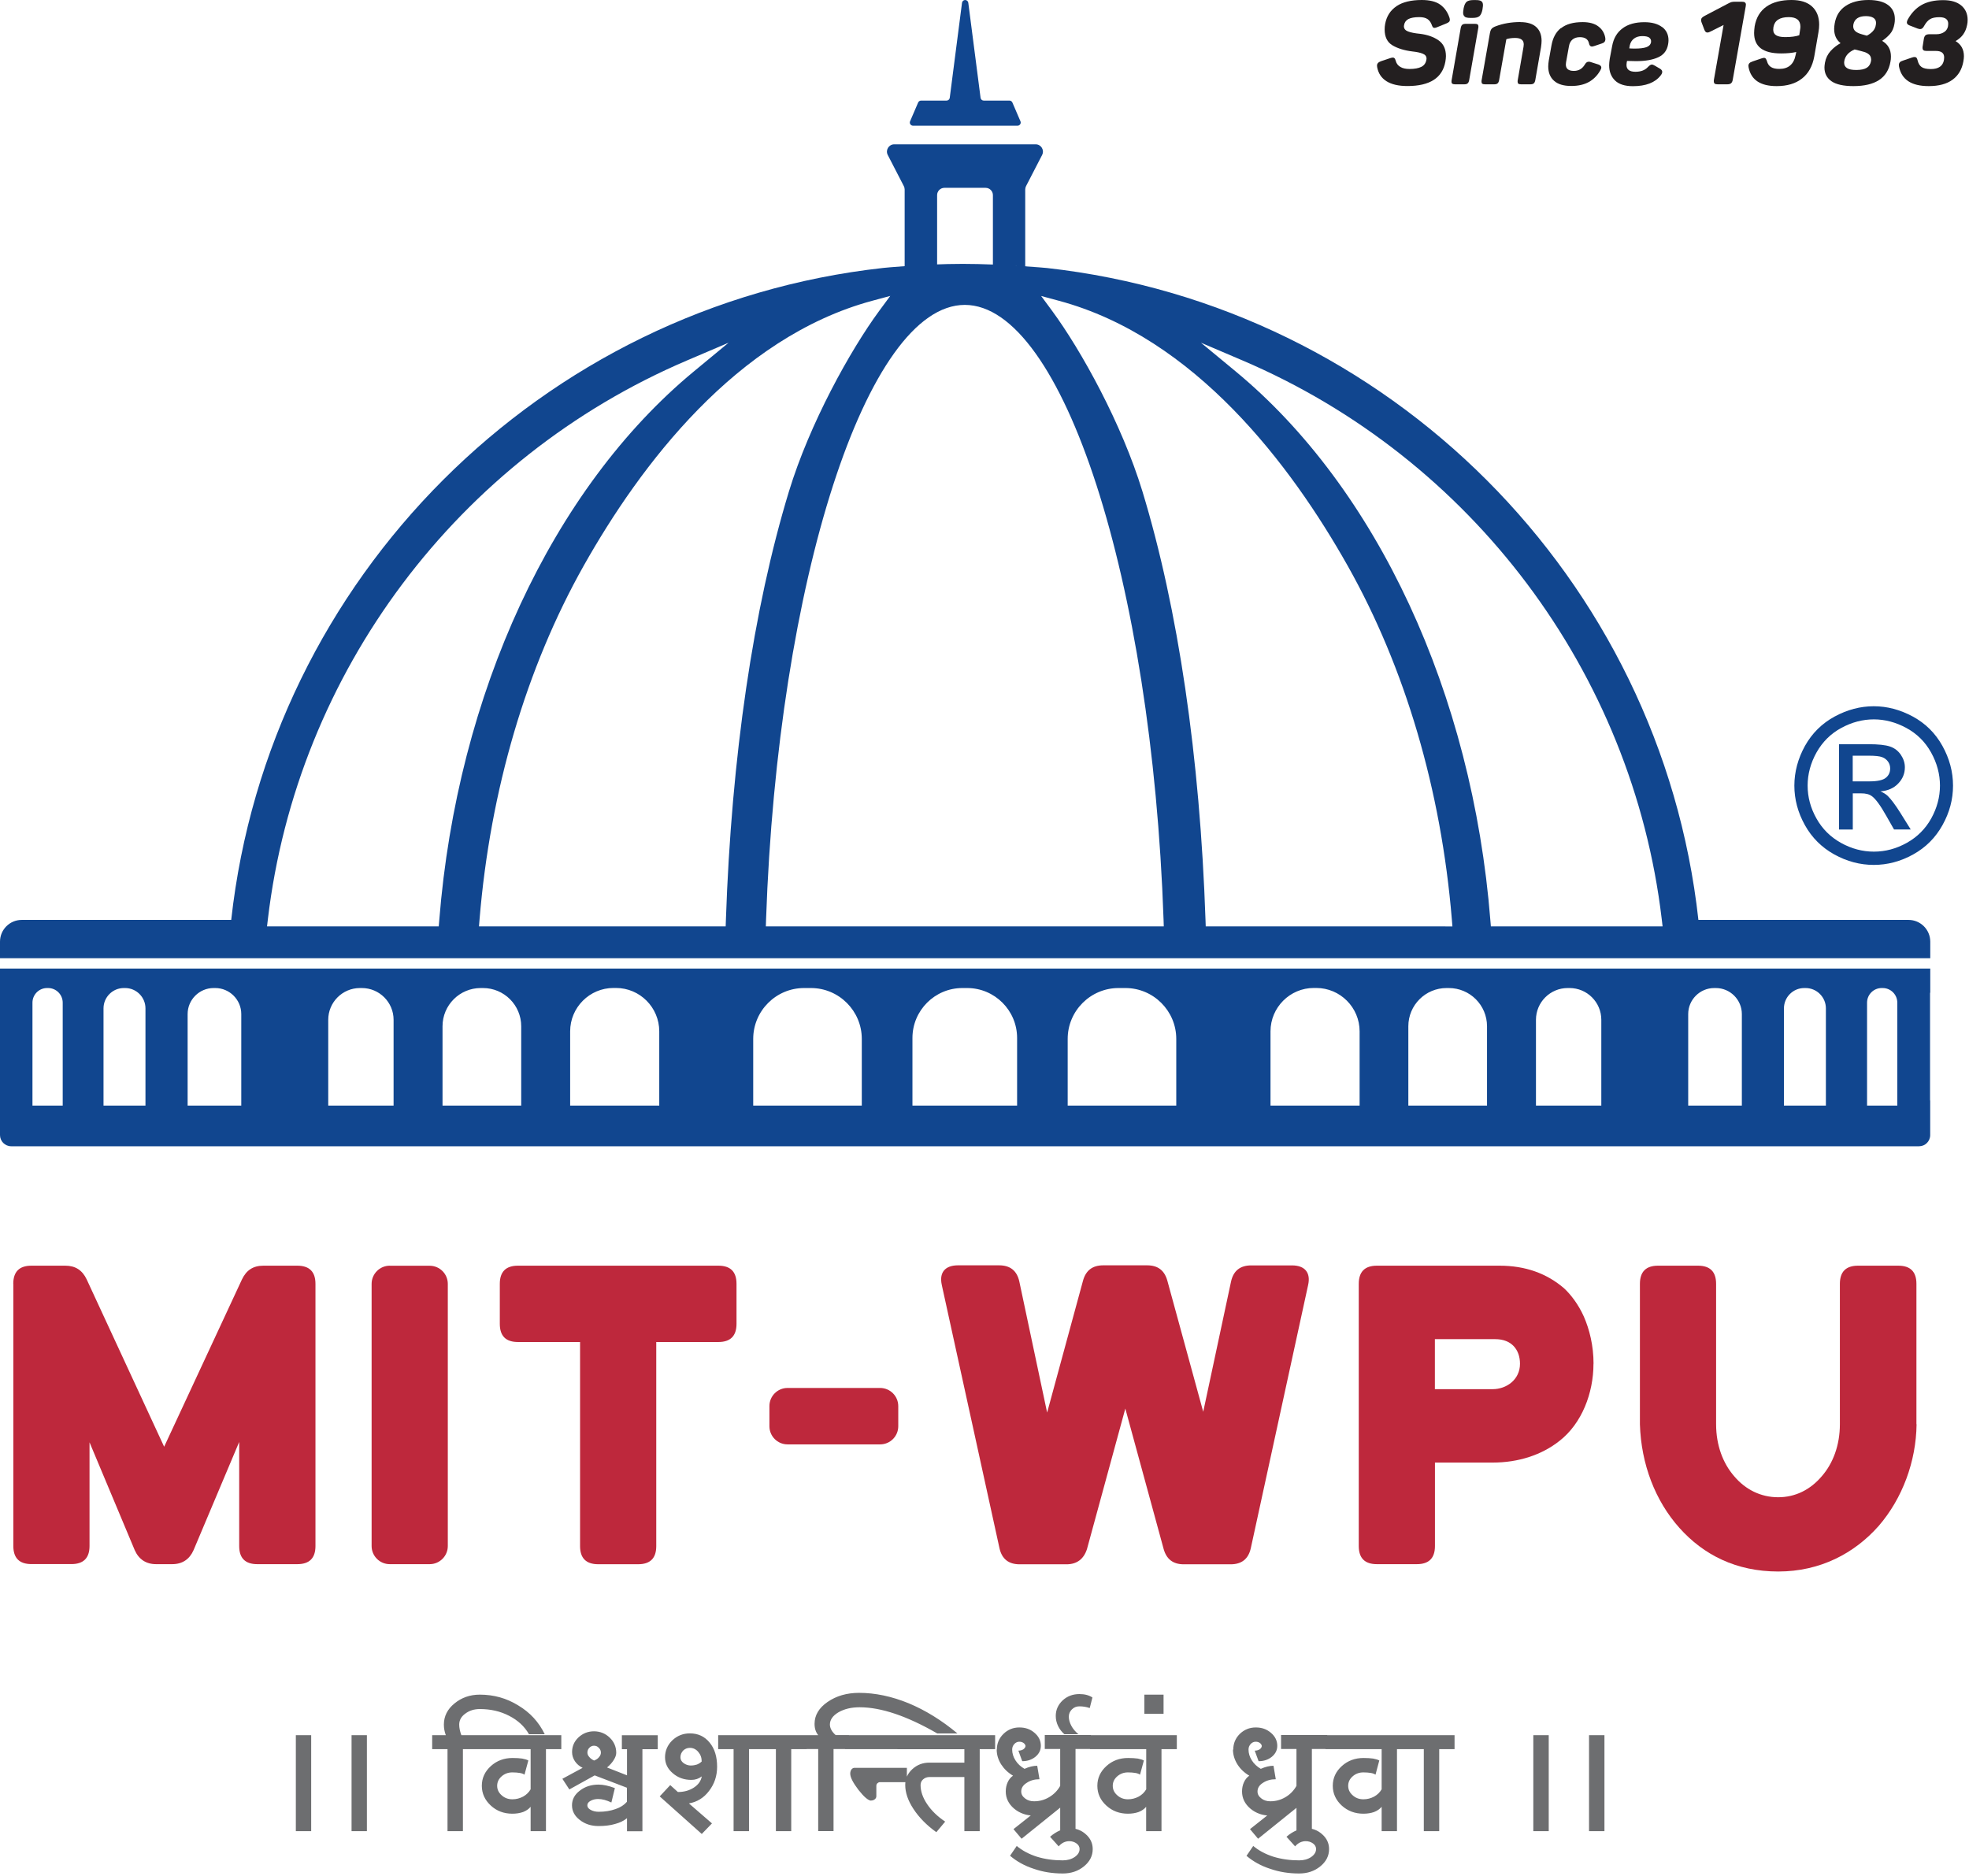 <svg width="276" height="263" viewBox="0 0 276 263" fill="none" xmlns="http://www.w3.org/2000/svg">
<path d="M259.71 109.53H262.05C263.17 109.53 263.93 109.36 264.34 109.03C264.75 108.7 264.95 108.26 264.95 107.71C264.95 107.36 264.85 107.04 264.65 106.76C264.45 106.48 264.18 106.27 263.84 106.14C263.49 106 262.84 105.93 261.9 105.93H259.7V109.52L259.71 109.53ZM257.78 116.26V104.32H261.89C263.3 104.32 264.31 104.43 264.94 104.65C265.57 104.87 266.07 105.25 266.45 105.81C266.82 106.36 267.01 106.94 267.01 107.56C267.01 108.43 266.7 109.19 266.07 109.84C265.45 110.49 264.62 110.85 263.58 110.93C264 111.11 264.34 111.32 264.6 111.56C265.08 112.03 265.67 112.82 266.37 113.93L267.83 116.27H265.49L264.42 114.39C263.59 112.91 262.91 111.98 262.39 111.61C262.04 111.34 261.53 111.2 260.85 111.21H259.71V116.28H257.78V116.26ZM262.66 100.84C261.1 100.84 259.57 101.24 258.1 102.04C256.62 102.84 255.47 103.99 254.63 105.47C253.8 106.96 253.38 108.51 253.38 110.12C253.38 111.73 253.79 113.26 254.61 114.72C255.43 116.19 256.58 117.33 258.05 118.15C259.52 118.97 261.06 119.38 262.67 119.38C264.28 119.38 265.81 118.97 267.28 118.15C268.75 117.33 269.9 116.18 270.71 114.72C271.52 113.25 271.93 111.72 271.93 110.12C271.93 108.52 271.51 106.96 270.68 105.47C269.85 103.98 268.69 102.84 267.21 102.04C265.73 101.24 264.21 100.84 262.66 100.84ZM262.66 99C264.52 99 266.34 99.48 268.12 100.44C269.89 101.4 271.28 102.77 272.27 104.55C273.26 106.33 273.76 108.19 273.76 110.13C273.76 112.07 273.27 113.89 272.29 115.65C271.31 117.42 269.95 118.79 268.18 119.77C266.42 120.75 264.57 121.24 262.65 121.24C260.73 121.24 258.88 120.75 257.11 119.77C255.35 118.79 253.97 117.42 252.99 115.65C252.01 113.89 251.52 112.04 251.52 110.13C251.52 108.22 252.02 106.34 253.01 104.55C254.01 102.77 255.4 101.4 257.17 100.44C258.95 99.48 260.77 99 262.64 99H262.66Z" fill="#11468F"/>
<path d="M222.739 256.69H224.899ZM224.899 256.69H222.739V243.23H224.899V256.69ZM217.089 256.69H214.929V243.23H217.089V256.69ZM197.429 245.19V243.23H203.889V245.19H201.739V256.69H199.579V245.19H197.429ZM185.799 245.19V243.23H197.969V245.19H195.819V256.69H193.669V253.27C193.419 253.58 193.069 253.82 192.619 254C192.169 254.16 191.669 254.24 191.109 254.24C189.929 254.24 188.919 253.86 188.089 253.11C187.249 252.34 186.819 251.41 186.819 250.33C186.819 249.25 187.239 248.33 188.089 247.56C188.929 246.8 189.949 246.43 191.129 246.43C191.649 246.43 192.099 246.46 192.479 246.51C192.859 246.58 193.139 246.67 193.339 246.78L192.809 248.77C192.659 248.66 192.449 248.58 192.159 248.53C191.869 248.48 191.519 248.45 191.109 248.45C190.519 248.45 190.009 248.64 189.599 249.01C189.189 249.37 188.979 249.81 188.979 250.33C188.979 250.85 189.189 251.29 189.599 251.65C190.009 252.03 190.509 252.22 191.109 252.22C191.649 252.22 192.149 252.09 192.619 251.84C193.069 251.59 193.419 251.25 193.669 250.82V245.19H185.809H185.799ZM174.729 260.14L175.669 258.76C176.439 259.41 177.379 259.91 178.499 260.27C179.609 260.61 180.819 260.78 182.109 260.78C182.759 260.78 183.309 260.63 183.779 260.32C184.239 260 184.479 259.62 184.479 259.19C184.479 258.89 184.339 258.62 184.049 258.41C183.759 258.2 183.419 258.09 183.019 258.09C182.749 258.09 182.489 258.15 182.209 258.28C181.959 258.41 181.729 258.59 181.539 258.82L180.329 257.47C180.789 257.07 181.259 256.78 181.729 256.58C182.179 256.36 182.599 256.26 182.989 256.26C183.909 256.26 184.689 256.54 185.329 257.12C185.979 257.69 186.299 258.39 186.299 259.2C186.299 260.15 185.889 260.96 185.059 261.63C184.249 262.29 183.269 262.62 182.099 262.62C180.659 262.62 179.319 262.41 178.059 261.97C176.779 261.56 175.669 260.95 174.719 260.14H174.729ZM175.219 256.4L182.869 250.34V252.5L176.349 257.75L175.219 256.41V256.4ZM172.869 245.27C172.869 244.41 173.169 243.67 173.779 243.06C174.409 242.45 175.159 242.15 176.019 242.15C176.879 242.15 177.549 242.39 178.149 242.9C178.739 243.4 179.039 244.01 179.039 244.73C179.039 245.32 178.789 245.84 178.279 246.26C177.759 246.68 177.139 246.88 176.419 246.88L175.879 245.4C176.149 245.4 176.379 245.34 176.579 245.21C176.779 245.06 176.869 244.9 176.869 244.72C176.829 244.56 176.739 244.42 176.579 244.31C176.419 244.2 176.229 244.15 176.009 244.15C175.739 244.15 175.509 244.26 175.309 244.47C175.109 244.69 175.009 244.95 175.009 245.25C175.009 245.77 175.159 246.27 175.469 246.76C175.779 247.25 176.199 247.64 176.729 247.95C177.379 247.66 177.969 247.52 178.509 247.52L178.829 249.41C178.129 249.41 177.529 249.58 177.019 249.92C176.519 250.24 176.269 250.64 176.269 251.13C176.269 251.51 176.449 251.83 176.809 252.1C177.149 252.37 177.569 252.5 178.069 252.5C178.819 252.5 179.519 252.31 180.169 251.93C180.839 251.54 181.349 251.01 181.729 250.34V245.17H179.569V243.21H186.039V245.17H183.889V256.67H181.729V253.03C181.339 253.5 180.819 253.87 180.189 254.14C179.539 254.39 178.839 254.51 178.089 254.51C176.989 254.51 176.049 254.18 175.259 253.52C174.489 252.86 174.099 252.06 174.099 251.12C174.099 250.65 174.189 250.22 174.369 249.83C174.549 249.43 174.799 249.13 175.119 248.91C174.419 248.5 173.859 247.97 173.449 247.32C173.039 246.66 172.829 245.97 172.829 245.24L172.869 245.27ZM163.099 240.24H160.409V237.55H163.099V240.24ZM152.789 245.19V243.23H164.959V245.19H162.809V256.69H160.659V253.27C160.409 253.58 160.059 253.82 159.609 254C159.159 254.16 158.659 254.24 158.099 254.24C156.919 254.24 155.909 253.86 155.089 253.11C154.239 252.34 153.819 251.41 153.819 250.33C153.819 249.25 154.239 248.33 155.089 247.56C155.929 246.8 156.939 246.43 158.129 246.43C158.649 246.43 159.099 246.46 159.479 246.51C159.849 246.58 160.139 246.67 160.339 246.78L159.799 248.77C159.659 248.66 159.439 248.58 159.159 248.53C158.869 248.48 158.519 248.45 158.109 248.45C157.519 248.45 157.019 248.64 156.599 249.01C156.189 249.37 155.979 249.81 155.979 250.33C155.979 250.85 156.189 251.29 156.599 251.65C157.009 252.03 157.519 252.22 158.109 252.22C158.649 252.22 159.149 252.09 159.619 251.84C160.069 251.59 160.419 251.25 160.669 250.82V245.19H152.809H152.789ZM147.989 240.54C147.989 239.69 148.309 238.97 148.959 238.35C149.609 237.76 150.389 237.47 151.299 237.47C152.039 237.47 152.649 237.63 153.129 237.95L152.749 239.43C152.299 239.27 151.819 239.19 151.299 239.19C150.889 239.19 150.539 239.33 150.249 239.62C149.959 239.91 149.819 240.25 149.819 240.64C149.819 241.05 149.939 241.48 150.169 241.91C150.399 242.34 150.729 242.74 151.169 243.1H149.199C148.819 242.77 148.529 242.39 148.309 241.94C148.099 241.49 147.989 241.03 147.989 240.54ZM141.579 260.14L142.519 258.76C143.289 259.41 144.229 259.91 145.349 260.27C146.459 260.61 147.669 260.78 148.959 260.78C149.609 260.78 150.159 260.63 150.629 260.32C151.099 260 151.329 259.62 151.329 259.19C151.329 258.89 151.189 258.62 150.899 258.41C150.609 258.2 150.269 258.09 149.879 258.09C149.609 258.09 149.339 258.15 149.069 258.28C148.819 258.41 148.589 258.59 148.399 258.82L147.189 257.47C147.659 257.07 148.119 256.78 148.589 256.58C149.039 256.36 149.459 256.26 149.859 256.26C150.769 256.26 151.559 256.54 152.199 257.12C152.849 257.69 153.169 258.39 153.169 259.2C153.169 260.15 152.759 260.96 151.929 261.63C151.119 262.29 150.139 262.62 148.969 262.62C147.529 262.62 146.189 262.41 144.929 261.97C143.649 261.56 142.539 260.95 141.589 260.14H141.579ZM142.069 256.4L149.719 250.34V252.5L143.199 257.75L142.069 256.41V256.4ZM139.729 245.27C139.729 244.41 140.029 243.67 140.649 243.06C141.269 242.45 142.019 242.15 142.879 242.15C143.739 242.15 144.419 242.39 145.009 242.9C145.599 243.4 145.899 244.01 145.899 244.73C145.899 245.32 145.649 245.84 145.139 246.26C144.619 246.68 143.999 246.88 143.289 246.88L142.749 245.4C143.019 245.4 143.249 245.34 143.449 245.21C143.649 245.06 143.749 244.9 143.749 244.72C143.709 244.56 143.619 244.42 143.449 244.31C143.289 244.2 143.099 244.15 142.879 244.15C142.609 244.15 142.379 244.26 142.179 244.47C141.979 244.69 141.879 244.95 141.879 245.25C141.879 245.77 142.029 246.27 142.339 246.76C142.649 247.25 143.069 247.64 143.609 247.95C144.249 247.66 144.849 247.52 145.389 247.52L145.709 249.41C145.009 249.41 144.409 249.58 143.909 249.92C143.399 250.24 143.149 250.64 143.149 251.13C143.149 251.51 143.329 251.83 143.689 252.1C144.029 252.37 144.449 252.5 144.949 252.5C145.709 252.5 146.399 252.31 147.049 251.93C147.709 251.54 148.239 251.01 148.609 250.34V245.17H146.449V243.21H152.909V245.17H150.759V256.67H148.609V253.03C148.209 253.5 147.699 253.87 147.069 254.14C146.419 254.39 145.719 254.51 144.969 254.51C143.879 254.51 142.929 254.18 142.139 253.52C141.369 252.86 140.979 252.06 140.979 251.12C140.979 250.65 141.069 250.22 141.249 249.83C141.429 249.43 141.679 249.13 141.999 248.91C141.299 248.5 140.749 247.97 140.329 247.32C139.919 246.66 139.709 245.97 139.709 245.24L139.729 245.27ZM125.779 245.19V243.23H139.489V245.19H137.329V256.69H135.179V249.1H130.279C129.939 249.1 129.639 249.21 129.389 249.43C129.159 249.64 129.039 249.9 129.039 250.21C129.039 251.09 129.339 251.98 129.959 252.9C130.569 253.81 131.409 254.63 132.489 255.35L131.249 256.83C129.879 255.85 128.819 254.76 128.039 253.57C127.269 252.4 126.889 251.28 126.889 250.21C126.889 249.34 127.219 248.61 127.879 248C128.539 247.39 129.339 247.08 130.279 247.08H135.179V245.2H125.779V245.19ZM122.119 252.41C121.729 252.41 121.129 251.91 120.339 250.91C119.569 249.9 119.179 249.14 119.179 248.62C119.179 248.4 119.239 248.21 119.339 248.05C119.469 247.89 119.609 247.81 119.769 247.81H127.119V249.82H123.329C123.199 249.82 123.089 249.88 122.979 249.98C122.889 250.07 122.839 250.19 122.839 250.33V251.78C122.839 251.96 122.769 252.1 122.629 252.21C122.489 252.33 122.309 252.39 122.119 252.39V252.41ZM126.309 245.19H118.449V243.23H126.309V245.19ZM112.529 245.19V243.23H114.689C114.529 243.03 114.399 242.8 114.309 242.53C114.219 242.26 114.179 241.97 114.179 241.64C114.179 240.44 114.789 239.41 116.009 238.57C117.229 237.73 118.699 237.3 120.419 237.3C122.679 237.3 124.999 237.79 127.369 238.76C129.739 239.75 132.019 241.16 134.209 242.99H131.379C127.149 240.55 123.519 239.32 120.499 239.32C119.349 239.32 118.359 239.55 117.539 240.02C116.729 240.5 116.329 241.08 116.329 241.74C116.329 241.99 116.399 242.25 116.549 242.52C116.689 242.77 116.889 243 117.139 243.22H118.999V245.18H116.839V256.68H114.689V245.18H112.529V245.19ZM106.609 245.19V243.23H113.069V245.19H110.909V256.69H108.759V245.19H106.609ZM102.829 256.69V245.19H100.669V243.23H107.139V245.19H104.989V256.69H102.829ZM96.879 247.48C97.169 247.48 97.439 247.43 97.689 247.35C97.959 247.24 98.179 247.1 98.359 246.92C98.359 246.4 98.199 245.95 97.879 245.58C97.559 245.2 97.159 245.01 96.699 245.01C96.339 245.01 96.019 245.14 95.759 245.39C95.509 245.66 95.379 245.97 95.379 246.33C95.379 246.65 95.519 246.92 95.809 247.14C96.119 247.37 96.479 247.49 96.889 247.49L96.879 247.48ZM92.469 251.82L93.949 250.23L95.019 251.2C95.879 251.2 96.629 250.99 97.259 250.58C97.889 250.17 98.259 249.65 98.369 249.01C97.959 249.33 97.469 249.5 96.909 249.5C95.889 249.5 95.019 249.19 94.299 248.56C93.579 247.95 93.219 247.2 93.219 246.32C93.219 245.44 93.559 244.61 94.249 243.95C94.929 243.31 95.749 242.98 96.699 242.98C97.849 242.98 98.769 243.41 99.469 244.27C100.169 245.11 100.519 246.24 100.519 247.66C100.519 248.95 100.139 250.08 99.389 251.05C98.659 252.02 97.709 252.6 96.569 252.8L99.799 255.6L98.369 257.08L92.469 251.81V251.82ZM83.289 246.78C83.579 246.67 83.799 246.52 83.959 246.32C84.139 246.12 84.229 245.91 84.229 245.68C84.229 245.41 84.129 245.19 83.929 245C83.749 244.8 83.529 244.71 83.259 244.71C83.009 244.71 82.789 244.81 82.609 245C82.429 245.18 82.339 245.41 82.339 245.68C82.339 245.9 82.429 246.1 82.609 246.3C82.769 246.5 82.999 246.66 83.279 246.79L83.289 246.78ZM78.839 249.34L81.669 247.81C81.219 247.59 80.859 247.29 80.589 246.89C80.319 246.48 80.189 246.05 80.189 245.6C80.189 244.79 80.489 244.11 81.079 243.55C81.689 242.98 82.419 242.69 83.259 242.69C84.099 242.69 84.859 242.99 85.469 243.58C86.079 244.17 86.379 244.88 86.379 245.71C86.379 246.01 86.259 246.35 86.029 246.71C85.809 247.07 85.499 247.42 85.089 247.76L87.889 248.86V245.2H87.169V243.24H92.199V245.2H90.049V256.7H87.889V254.87C87.459 255.22 86.899 255.5 86.219 255.68C85.539 255.88 84.769 255.97 83.899 255.97C82.869 255.97 81.999 255.69 81.259 255.11C80.539 254.55 80.179 253.87 80.179 253.06C80.179 252.25 80.539 251.57 81.259 251.02C81.999 250.44 82.869 250.16 83.899 250.16C84.549 250.16 85.309 250.32 86.189 250.65L85.699 252.67C85.029 252.35 84.419 252.18 83.839 252.18C83.429 252.18 83.069 252.27 82.759 252.45C82.469 252.61 82.329 252.82 82.329 253.07C82.329 253.32 82.479 253.53 82.789 253.7C83.109 253.88 83.489 253.97 83.919 253.97C84.799 253.97 85.589 253.84 86.289 253.59C86.969 253.36 87.499 253.01 87.879 252.57V250.6L83.359 248.87L79.809 250.84L78.839 249.36V249.34ZM66.509 245.19V243.23H78.679V245.19H76.529V256.69H74.379V253.27C74.129 253.58 73.779 253.82 73.329 254C72.879 254.16 72.379 254.24 71.819 254.24C70.629 254.24 69.629 253.86 68.809 253.11C67.969 252.34 67.539 251.41 67.539 250.33C67.539 249.25 67.959 248.33 68.809 247.56C69.649 246.8 70.669 246.43 71.849 246.43C72.369 246.43 72.819 246.46 73.199 246.51C73.579 246.58 73.869 246.67 74.059 246.78L73.519 248.77C73.379 248.66 73.159 248.58 72.869 248.53C72.579 248.48 72.229 248.45 71.819 248.45C71.229 248.45 70.719 248.64 70.309 249.01C69.899 249.37 69.689 249.81 69.689 250.33C69.689 250.85 69.899 251.29 70.309 251.65C70.719 252.03 71.229 252.22 71.819 252.22C72.359 252.22 72.859 252.09 73.329 251.84C73.779 251.59 74.129 251.25 74.379 250.82V245.19H66.519H66.509ZM60.579 245.19V243.23H62.489C62.309 242.75 62.219 242.25 62.219 241.75C62.219 240.58 62.719 239.59 63.699 238.79C64.689 237.97 65.879 237.55 67.259 237.55C69.219 237.55 71.009 238.05 72.639 239.06C74.289 240.04 75.529 241.39 76.359 243.1H74.149C73.519 242 72.589 241.14 71.349 240.51C70.129 239.88 68.769 239.57 67.259 239.57C66.469 239.57 65.789 239.78 65.209 240.22C64.649 240.63 64.369 241.14 64.369 241.75C64.369 242.2 64.469 242.69 64.669 243.23H67.039V245.19H64.889V256.69H62.729V245.19H60.579ZM51.429 256.69H49.279V243.23H51.429V256.69ZM43.619 256.69H41.469V243.23H43.619V256.69Z" fill="#6D6E70"/>
<path d="M1.859 179.97C1.859 178.27 2.709 177.42 4.399 177.42H9.149C10.559 177.42 11.529 178.04 12.149 179.34L23.009 202.8L33.919 179.34C34.539 178.04 35.499 177.42 36.919 177.42H41.669C43.369 177.42 44.219 178.27 44.219 179.97V216.72C44.219 218.42 43.369 219.26 41.669 219.26H36.069C34.369 219.26 33.529 218.41 33.529 216.72V202.13L27.139 217.28C26.569 218.58 25.559 219.26 24.139 219.26H21.879C20.469 219.26 19.449 218.58 18.879 217.28L12.549 202.18V216.71C12.549 218.41 11.699 219.25 10.009 219.25H4.409C2.709 219.25 1.869 218.4 1.869 216.71V179.96L1.859 179.97Z" fill="url(#paint0_linear_1439_8806)"/>
<path d="M54.63 177.43H60.23C61.63 177.43 62.77 178.57 62.77 179.97V216.72C62.77 218.12 61.63 219.26 60.23 219.26H54.63C53.23 219.26 52.09 218.12 52.09 216.72V179.97C52.09 178.57 53.23 177.42 54.64 177.42L54.63 177.43Z" fill="url(#paint1_linear_1439_8806)"/>
<path d="M83.859 219.27C82.159 219.27 81.309 218.42 81.309 216.73V188.12H72.599C70.899 188.12 70.059 187.27 70.059 185.57V179.97C70.059 178.27 70.909 177.42 72.599 177.42H100.699C102.399 177.42 103.239 178.27 103.239 179.97V185.57C103.239 187.27 102.389 188.12 100.699 188.12H91.989V216.73C91.989 218.43 91.139 219.27 89.449 219.27H83.849H83.859Z" fill="url(#paint2_linear_1439_8806)"/>
<path d="M110.392 194.56H123.362C124.772 194.56 125.912 195.7 125.912 197.11V199.93C125.912 201.33 124.772 202.47 123.372 202.47H110.392C108.992 202.47 107.852 201.33 107.852 199.93V197.1C107.852 195.7 108.992 194.56 110.392 194.56Z" fill="url(#paint3_linear_1439_8806)"/>
<path d="M132.019 180.14C131.619 178.39 132.469 177.37 134.279 177.37H140.049C141.579 177.37 142.539 178.1 142.879 179.63L146.779 198.01L151.809 179.52C152.199 178.11 153.109 177.37 154.639 177.37H160.799C162.329 177.37 163.229 178.1 163.629 179.52L168.659 197.9L172.559 179.64C172.899 178.11 173.859 177.38 175.389 177.38H181.099C182.909 177.38 183.759 178.4 183.359 180.15L175.329 217.02C174.989 218.55 174.029 219.28 172.499 219.28H165.939C164.409 219.28 163.509 218.55 163.109 217.13L157.739 197.45L152.369 217.13C151.919 218.54 150.959 219.28 149.489 219.28H142.929C141.399 219.28 140.439 218.55 140.099 217.02L132.019 180.15V180.14Z" fill="url(#paint4_linear_1439_8806)"/>
<path d="M213.061 191.17C213.061 189.19 211.871 187.72 209.611 187.72H201.131V194.73H209.221C211.201 194.73 213.061 193.37 213.061 191.17ZM223.361 191.17C223.361 195.3 221.721 199.54 218.611 201.97C216.121 203.95 212.841 205.02 209.231 205.02H201.141V216.72C201.141 218.42 200.291 219.26 198.601 219.26H193.001C191.301 219.26 190.461 218.41 190.461 216.72V179.97C190.461 178.27 191.311 177.42 193.001 177.42H210.191C213.811 177.42 216.811 178.5 219.241 180.59C220.151 181.44 221.221 182.79 222.011 184.55C222.801 186.36 223.371 188.62 223.371 191.16L223.361 191.17Z" fill="url(#paint5_linear_1439_8806)"/>
<path d="M268.651 199.65C268.591 204.85 266.671 210.05 263.341 213.9C259.951 217.74 255.141 220.29 249.261 220.29C243.381 220.29 238.801 217.97 235.411 214.18C232.021 210.39 230.041 205.25 229.871 199.65V179.97C229.871 178.27 230.721 177.42 232.411 177.42H238.011C239.711 177.42 240.551 178.27 240.551 179.97V199.65C240.551 202.59 241.511 205.13 243.091 206.94C244.671 208.81 246.821 209.88 249.251 209.88C251.681 209.88 253.771 208.81 255.361 206.94C256.941 205.13 257.901 202.59 257.901 199.65V179.97C257.901 178.27 258.751 177.42 260.441 177.42H266.091C267.791 177.42 268.631 178.27 268.631 179.97V199.65H268.651Z" fill="url(#paint6_linear_1439_8806)"/>
<path d="M131.358 37.79V27.35C131.358 26.79 131.818 26.33 132.378 26.33H138.158C138.718 26.33 139.178 26.79 139.178 27.35V37.54L142.478 37.3C143.108 37.43 143.708 38.46 143.708 37.81V26.57C143.708 26.41 143.748 26.25 143.818 26.1L146.078 21.72C146.428 21.04 145.938 20.23 145.168 20.23H125.348C124.588 20.23 124.088 21.04 124.438 21.72L126.698 26.1C126.768 26.24 126.808 26.4 126.808 26.57V37.55" fill="#11468F"/>
<path d="M141.469 14.1H137.889C137.669 14.1 137.479 13.93 137.449 13.71L135.729 0.39C135.699 0.17 135.509 0 135.289 0C135.069 0 134.879 0.17 134.849 0.39L133.129 13.71C133.099 13.93 132.909 14.1 132.689 14.1H129.109C128.929 14.1 128.769 14.21 128.699 14.37L127.569 17C127.439 17.29 127.659 17.62 127.979 17.62H142.629C142.949 17.62 143.169 17.29 143.039 17L141.909 14.37C141.839 14.21 141.679 14.1 141.499 14.1H141.469Z" fill="#11468F"/>
<path d="M270.57 132C270.57 130.31 269.2 128.95 267.52 128.95H238.07C232.78 81.05 194.65 42.9 146.76 37.57C146.76 37.57 140.56 36.99 134.95 36.99C129.34 36.99 123.79 37.56 123.79 37.56C75.87 42.86 37.71 81.03 32.41 128.95H3.05C1.36 128.95 0 130.32 0 132V134.32H270.57V132ZM61.5 129.86H37.43L37.55 128.84C41.65 94.24 64.17 64.22 96.34 50.51L102.13 48.04L97.28 52.05C77.44 68.44 64.09 97.22 61.57 129.02L61.5 129.86ZM101.72 129.86H67.14L67.22 128.87C68.72 110.74 73.77 93.61 81.81 79.32C89.76 65.2 103.23 47.3 122.27 42.16L124.79 41.48L123.24 43.58C119.18 49.1 113.49 59.37 110.59 68.88C105.59 85.3 102.53 106.08 101.75 128.97L101.72 129.85V129.86ZM162.19 129.86H107.35L107.38 128.92C109.02 81.4 121.52 42.74 135.24 42.74C148.96 42.74 161.46 81.4 163.1 128.92L163.13 129.86H162.19ZM202.6 129.86H169.01L168.98 128.98C168.2 106.09 165.14 85.31 160.14 68.89C157.24 59.38 151.55 49.11 147.49 43.59L145.94 41.49L148.46 42.17C167.5 47.31 180.97 65.21 188.92 79.33C196.97 93.62 202.01 110.75 203.51 128.88L203.59 129.87H202.6V129.86ZM232.03 129.86H208.98L208.91 129.02C206.39 97.22 193.03 68.45 173.19 52.05L168.34 48.04L174.13 50.51C206.3 64.22 228.83 94.24 232.93 128.84L233.05 129.86H232.02H232.03Z" fill="#11468F"/>
<path d="M270.57 139.13V135.77H0V139.23C0 139.23 0 139.28 0 139.3V154.17C0 154.17 0 154.22 0 154.24V159.11C0 159.97 0.7 160.68 1.57 160.68H269C269.86 160.68 270.56 159.98 270.56 159.11V154.34C270.55 154.29 270.54 154.23 270.54 154.17V139.3C270.54 139.24 270.54 139.18 270.56 139.13H270.57ZM8.79 154.98H4.55V140.55C4.55 139.42 5.47 138.5 6.6 138.5H6.74C7.87 138.5 8.79 139.42 8.79 140.55V154.98ZM20.39 154.98H14.51V141.35C14.51 139.78 15.79 138.5 17.36 138.5H17.54C19.11 138.5 20.39 139.78 20.39 141.35V154.98ZM33.82 154.98H26.3V142.15C26.3 140.14 27.94 138.5 29.95 138.5H30.17C32.18 138.5 33.82 140.14 33.82 142.15V154.98ZM55.17 154.98H46.01V142.95C46.01 140.5 48 138.5 50.46 138.5H50.72C53.17 138.5 55.17 140.49 55.17 142.95V154.98ZM73.06 154.98H62.03V143.86C62.03 140.9 64.43 138.5 67.39 138.5H67.7C70.66 138.5 73.06 140.9 73.06 143.86V154.98ZM92.41 154.98H79.92V144.57C79.92 141.22 82.65 138.49 86 138.49H86.34C89.69 138.49 92.41 141.22 92.41 144.57V154.98ZM120.81 154.98H105.58V145.63C105.58 141.7 108.78 138.5 112.71 138.5H113.67C117.6 138.5 120.8 141.7 120.8 145.63V154.98H120.81ZM142.57 154.98H127.9V145.5C127.9 141.64 131.04 138.5 134.9 138.5H135.57C139.43 138.5 142.57 141.64 142.57 145.5V154.98ZM164.89 154.98H149.66V145.63C149.66 141.7 152.86 138.5 156.79 138.5H157.75C161.68 138.5 164.88 141.7 164.88 145.63V154.98H164.89ZM190.58 154.98H178.09V144.57C178.09 141.22 180.82 138.49 184.16 138.49H184.5C187.85 138.49 190.58 141.22 190.58 144.57V154.98ZM208.44 154.98H197.41V143.86C197.41 140.9 199.81 138.5 202.77 138.5H203.08C206.04 138.5 208.44 140.9 208.44 143.86V154.98ZM224.46 154.98H215.3V142.95C215.3 140.5 217.29 138.5 219.75 138.5H220.01C222.46 138.5 224.46 140.49 224.46 142.95V154.98ZM244.16 154.98H236.64V142.15C236.64 140.14 238.28 138.5 240.29 138.5H240.51C242.52 138.5 244.16 140.14 244.16 142.15V154.98ZM255.94 154.98H250.06V141.35C250.06 139.78 251.34 138.5 252.91 138.5H253.09C254.66 138.5 255.94 139.78 255.94 141.35V154.98ZM265.95 154.98H261.71V140.55C261.71 139.42 262.63 138.5 263.76 138.5H263.9C265.03 138.5 265.95 139.42 265.95 140.55V154.98Z" fill="#11468F"/>
<path d="M195.74 0.87C196.6 0.29 197.79 0 199.29 0C200.41 0 201.28 0.22 201.88 0.65C202.49 1.09 202.92 1.7 203.18 2.49C203.21 2.6 203.23 2.7 203.23 2.78C203.23 2.9 203.19 3 203.11 3.07C203.03 3.15 202.9 3.22 202.71 3.3L201.45 3.81C201.31 3.87 201.18 3.91 201.08 3.91C200.98 3.91 200.9 3.88 200.85 3.81C200.79 3.74 200.74 3.63 200.69 3.48C200.56 3.12 200.36 2.85 200.09 2.67C199.82 2.49 199.44 2.4 198.95 2.4C198.28 2.4 197.77 2.49 197.42 2.67C197.08 2.85 196.87 3.14 196.81 3.53C196.81 3.56 196.79 3.61 196.79 3.68C196.79 4.02 196.98 4.26 197.37 4.41C197.76 4.56 198.32 4.67 199.06 4.74C200.09 4.87 200.95 5.17 201.64 5.65C202.33 6.13 202.68 6.87 202.68 7.87C202.68 8.09 202.65 8.35 202.6 8.65C202.19 10.92 200.42 12.06 197.28 12.06C196.03 12.06 195.05 11.83 194.34 11.38C193.63 10.93 193.2 10.27 193.04 9.41C193.03 9.36 193.02 9.28 193.02 9.2C193.02 9.05 193.07 8.92 193.16 8.83C193.25 8.73 193.4 8.64 193.61 8.57L194.86 8.15C195.02 8.1 195.15 8.07 195.24 8.07C195.35 8.07 195.43 8.11 195.49 8.18C195.55 8.25 195.6 8.37 195.65 8.55C195.75 8.91 195.96 9.19 196.29 9.38C196.62 9.58 197.05 9.67 197.57 9.67C198.28 9.67 198.83 9.57 199.23 9.37C199.63 9.17 199.86 8.84 199.94 8.38C199.95 8.35 199.96 8.29 199.96 8.22C199.96 7.9 199.79 7.67 199.44 7.53C199.09 7.38 198.6 7.28 197.96 7.21C196.83 7.07 195.9 6.78 195.18 6.35C194.46 5.92 194.09 5.18 194.09 4.14C194.09 3.87 194.11 3.61 194.16 3.36C194.36 2.28 194.89 1.45 195.75 0.87H195.74Z" fill="#231F20"/>
<path d="M203.581 11.74C203.501 11.69 203.461 11.59 203.461 11.45C203.461 11.35 203.461 11.27 203.481 11.22L204.751 3.94C204.791 3.71 204.871 3.55 204.971 3.47C205.071 3.38 205.241 3.34 205.471 3.34H206.741C206.931 3.34 207.051 3.37 207.121 3.42C207.191 3.48 207.231 3.57 207.231 3.71C207.231 3.81 207.231 3.88 207.211 3.94L205.941 11.22C205.901 11.45 205.821 11.61 205.721 11.69C205.621 11.78 205.461 11.82 205.241 11.82H203.971C203.781 11.82 203.661 11.79 203.581 11.74ZM205.321 2.33C205.171 2.22 205.091 2.04 205.091 1.78C205.091 1.65 205.111 1.5 205.141 1.32L205.161 1.16C205.251 0.72 205.391 0.41 205.581 0.25C205.781 0.09 206.091 0.01 206.531 0.01H206.871C207.231 0.01 207.491 0.06 207.641 0.17C207.791 0.27 207.871 0.45 207.871 0.72C207.871 0.84 207.851 0.99 207.821 1.18L207.801 1.34C207.711 1.79 207.571 2.09 207.381 2.26C207.181 2.43 206.871 2.51 206.431 2.51H206.091C205.731 2.51 205.481 2.46 205.321 2.35V2.33Z" fill="#231F20"/>
<path d="M213.108 3.1C214.098 3.1 214.838 3.33 215.338 3.79C215.838 4.25 216.088 4.9 216.088 5.72C216.088 5.97 216.058 6.27 216.008 6.62L215.208 11.22C215.168 11.45 215.088 11.61 214.988 11.69C214.888 11.78 214.718 11.82 214.488 11.82H213.218C213.028 11.82 212.908 11.79 212.838 11.74C212.768 11.69 212.728 11.59 212.728 11.45C212.728 11.35 212.728 11.27 212.748 11.22L213.558 6.55C213.578 6.4 213.588 6.29 213.588 6.22C213.588 5.62 213.188 5.32 212.378 5.32C211.958 5.32 211.568 5.37 211.218 5.47C211.188 5.47 211.158 5.49 211.138 5.54L210.138 11.22C210.098 11.45 210.018 11.61 209.918 11.69C209.818 11.78 209.658 11.82 209.438 11.82H208.168C207.978 11.82 207.848 11.79 207.778 11.74C207.708 11.69 207.668 11.59 207.668 11.45C207.668 11.35 207.668 11.27 207.688 11.22L208.848 4.63C208.898 4.36 208.978 4.16 209.088 4.03C209.188 3.91 209.378 3.79 209.668 3.68C210.698 3.29 211.848 3.09 213.108 3.09V3.1Z" fill="#231F20"/>
<path d="M218.83 3.94C219.54 3.38 220.54 3.1 221.85 3.1C222.78 3.1 223.52 3.3 224.04 3.7C224.57 4.1 224.89 4.62 225.01 5.27C225.01 5.32 225.03 5.4 225.03 5.48C225.03 5.64 224.99 5.77 224.91 5.87C224.83 5.97 224.69 6.05 224.49 6.11L223.51 6.44C223.35 6.49 223.23 6.52 223.15 6.52C223.03 6.52 222.94 6.48 222.87 6.4C222.8 6.32 222.75 6.2 222.72 6.03C222.59 5.49 222.17 5.21 221.46 5.21C221.03 5.21 220.68 5.32 220.42 5.54C220.16 5.76 220 6.06 219.93 6.45L219.52 8.72C219.5 8.87 219.49 8.98 219.49 9.04C219.49 9.64 219.86 9.94 220.61 9.94C221.26 9.94 221.76 9.66 222.11 9.11C222.2 8.95 222.29 8.83 222.38 8.76C222.47 8.69 222.58 8.65 222.7 8.65C222.81 8.65 222.92 8.67 223.04 8.72L224.05 9.04C224.32 9.14 224.46 9.28 224.46 9.46C224.46 9.58 224.4 9.73 224.3 9.9C223.89 10.61 223.35 11.14 222.7 11.5C222.05 11.86 221.23 12.05 220.25 12.05C219.17 12.05 218.37 11.81 217.83 11.32C217.29 10.84 217.02 10.17 217.02 9.31C217.02 9.07 217.05 8.79 217.1 8.46L217.47 6.39C217.66 5.3 218.1 4.48 218.81 3.92L218.83 3.94Z" fill="#231F20"/>
<path d="M232.979 3.78C233.579 4.23 233.879 4.86 233.879 5.65C233.879 5.81 233.859 5.99 233.829 6.17C233.689 7.05 233.229 7.67 232.439 8.03C231.659 8.39 230.619 8.57 229.329 8.57C229.059 8.57 228.639 8.56 228.069 8.54L228.019 8.77C227.999 8.92 227.989 9.03 227.989 9.1C227.989 9.74 228.409 10.06 229.249 10.06C229.999 10.06 230.579 9.84 230.979 9.41C231.099 9.29 231.199 9.2 231.289 9.14C231.379 9.08 231.459 9.05 231.549 9.05C231.659 9.05 231.799 9.11 231.969 9.21L232.689 9.63C232.899 9.76 232.999 9.91 232.999 10.07C232.999 10.23 232.919 10.41 232.769 10.59C231.999 11.58 230.699 12.08 228.889 12.08C227.759 12.08 226.919 11.81 226.379 11.28C225.839 10.75 225.559 10.04 225.559 9.16C225.559 8.91 225.589 8.61 225.639 8.26L225.979 6.45C226.179 5.37 226.659 4.55 227.439 3.97C228.219 3.39 229.239 3.11 230.499 3.11C231.549 3.11 232.369 3.34 232.969 3.79L232.979 3.78ZM231.199 5.28C230.989 5.13 230.659 5.06 230.199 5.06C229.739 5.06 229.349 5.18 229.039 5.41C228.739 5.64 228.539 5.96 228.449 6.37L228.379 6.78C228.559 6.8 228.819 6.81 229.159 6.81C229.839 6.81 230.379 6.75 230.759 6.62C231.139 6.49 231.359 6.26 231.429 5.93C231.469 5.65 231.389 5.43 231.189 5.29L231.199 5.28Z" fill="#231F20"/>
<path d="M244.589 0.34C244.679 0.41 244.729 0.51 244.729 0.65C244.729 0.69 244.719 0.78 244.699 0.91L242.889 11.15C242.849 11.4 242.769 11.57 242.649 11.67C242.539 11.77 242.349 11.82 242.099 11.82H240.779C240.569 11.82 240.429 11.79 240.349 11.72C240.269 11.65 240.229 11.55 240.229 11.39C240.229 11.29 240.229 11.21 240.249 11.15L241.599 3.5L239.849 4.38C239.629 4.5 239.459 4.56 239.329 4.56C239.219 4.56 239.129 4.52 239.069 4.45C238.999 4.38 238.939 4.27 238.889 4.13L238.499 3.1C238.469 3 238.449 2.91 238.449 2.82C238.449 2.69 238.489 2.58 238.569 2.49C238.649 2.4 238.789 2.3 238.969 2.21L242.229 0.5C242.429 0.39 242.589 0.32 242.709 0.29C242.839 0.26 242.999 0.24 243.209 0.24H244.139C244.349 0.24 244.499 0.27 244.589 0.34Z" fill="#231F20"/>
<path d="M249.668 7.49C248.388 7.49 247.438 7.25 246.808 6.77C246.188 6.29 245.878 5.58 245.878 4.62C245.878 4.37 245.908 4.05 245.958 3.67C246.178 2.45 246.728 1.54 247.618 0.92C248.508 0.3 249.678 0 251.128 0C252.388 0 253.348 0.31 254.008 0.92C254.668 1.53 254.998 2.38 254.998 3.46C254.998 3.78 254.968 4.14 254.898 4.52L254.308 7.93C254.058 9.28 253.488 10.31 252.588 11.01C251.688 11.72 250.508 12.07 249.028 12.07C246.768 12.07 245.458 11.2 245.108 9.46C245.088 9.35 245.078 9.27 245.078 9.23C245.078 9.08 245.128 8.96 245.218 8.86C245.308 8.76 245.458 8.68 245.668 8.61L246.908 8.19C247.068 8.14 247.188 8.11 247.268 8.11C247.378 8.11 247.458 8.15 247.518 8.23C247.578 8.31 247.638 8.43 247.688 8.6C247.788 8.96 247.968 9.23 248.248 9.4C248.528 9.58 248.918 9.66 249.418 9.66C250.668 9.66 251.428 9.02 251.688 7.75L251.788 7.29C251.198 7.42 250.498 7.49 249.668 7.49ZM252.368 3.74C252.368 2.85 251.828 2.4 250.738 2.4C249.468 2.4 248.748 2.87 248.588 3.8C248.568 3.97 248.558 4.09 248.558 4.16C248.558 4.51 248.688 4.77 248.958 4.94C249.228 5.11 249.648 5.2 250.238 5.2C251.068 5.2 251.718 5.11 252.208 4.94L252.318 4.21C252.348 4.03 252.368 3.87 252.368 3.74Z" fill="#231F20"/>
<path d="M258.698 0.84C259.528 0.28 260.608 0 261.918 0C263.128 0 264.038 0.24 264.668 0.71C265.298 1.18 265.608 1.84 265.608 2.68C265.608 2.92 265.588 3.14 265.548 3.35C265.448 3.93 265.248 4.39 264.938 4.75C264.628 5.11 264.258 5.43 263.818 5.73C264.648 6.21 265.058 6.94 265.058 7.93C265.058 8.19 265.038 8.44 264.988 8.66C264.598 10.93 262.868 12.07 259.798 12.07C258.408 12.07 257.378 11.84 256.728 11.39C256.068 10.93 255.738 10.29 255.738 9.46C255.738 9.32 255.758 9.1 255.808 8.79C255.928 8.14 256.198 7.59 256.608 7.14C257.018 6.69 257.488 6.33 257.998 6.05C257.398 5.58 257.098 4.91 257.098 4.04C257.098 3.83 257.128 3.58 257.178 3.27C257.368 2.2 257.868 1.39 258.708 0.83L258.698 0.84ZM262.278 8.33C262.278 8.05 262.178 7.82 261.998 7.65C261.808 7.48 261.578 7.36 261.308 7.28C261.038 7.2 260.588 7.08 259.968 6.93C259.128 7.29 258.648 7.83 258.518 8.56C258.508 8.61 258.498 8.7 258.498 8.8C258.498 9.13 258.638 9.38 258.908 9.55C259.178 9.73 259.608 9.81 260.208 9.81C260.868 9.81 261.358 9.7 261.688 9.49C262.008 9.28 262.198 8.96 262.268 8.55C262.268 8.49 262.288 8.42 262.288 8.32L262.278 8.33ZM262.968 3.2C262.968 2.9 262.848 2.66 262.598 2.5C262.348 2.34 261.998 2.26 261.548 2.26C260.528 2.26 259.938 2.66 259.788 3.45C259.778 3.51 259.768 3.58 259.768 3.68C259.768 3.97 259.878 4.21 260.088 4.39C260.298 4.57 260.618 4.71 261.028 4.82L261.678 5C261.988 4.85 262.268 4.64 262.508 4.39C262.748 4.14 262.898 3.82 262.948 3.45C262.958 3.4 262.968 3.31 262.968 3.21V3.2Z" fill="#231F20"/>
<path d="M275.208 4.8C274.938 5.18 274.578 5.49 274.118 5.76C274.898 6.23 275.288 6.93 275.288 7.88C275.288 8.09 275.258 8.34 275.208 8.63C275.008 9.73 274.508 10.58 273.698 11.17C272.888 11.77 271.768 12.07 270.348 12.07C267.928 12.07 266.548 11.16 266.188 9.33C266.178 9.27 266.168 9.2 266.168 9.12C266.168 8.96 266.218 8.83 266.308 8.73C266.398 8.63 266.548 8.55 266.758 8.49L268.048 8.05C268.168 8.01 268.278 7.99 268.388 7.99C268.498 7.99 268.588 8.03 268.648 8.1C268.708 8.18 268.758 8.3 268.798 8.47C268.898 8.89 269.078 9.2 269.348 9.39C269.618 9.58 270.048 9.68 270.648 9.68C271.728 9.68 272.338 9.26 272.488 8.41C272.508 8.23 272.518 8.12 272.518 8.05C272.518 7.44 272.128 7.14 271.348 7.14H270.058C269.848 7.14 269.708 7.11 269.618 7.04C269.528 6.97 269.488 6.86 269.488 6.71C269.488 6.61 269.488 6.53 269.508 6.48L269.668 5.47C269.708 5.22 269.788 5.05 269.898 4.95C270.018 4.85 270.198 4.8 270.448 4.8H271.408C271.888 4.8 272.288 4.68 272.608 4.43C272.928 4.18 273.088 3.81 273.088 3.34C273.088 2.72 272.678 2.41 271.848 2.41C271.278 2.41 270.848 2.5 270.548 2.68C270.248 2.86 269.978 3.16 269.738 3.59C269.648 3.76 269.558 3.89 269.468 3.96C269.378 4.04 269.268 4.08 269.148 4.08C269.108 4.08 268.998 4.06 268.818 4.01L267.678 3.57C267.418 3.47 267.288 3.33 267.288 3.15C267.288 3.03 267.328 2.89 267.418 2.73C267.918 1.83 268.558 1.15 269.348 0.7C270.138 0.25 271.148 0.02 272.378 0.02C273.478 0.02 274.318 0.27 274.918 0.77C275.508 1.27 275.808 1.94 275.808 2.79C275.808 3.04 275.788 3.27 275.738 3.48C275.638 4 275.458 4.45 275.188 4.82L275.208 4.8Z" fill="#231F20"/>
<defs>
<linearGradient id="paint0_linear_1439_8806" x1="1.859" y1="198.35" x2="44.209" y2="198.35" gradientUnits="userSpaceOnUse">
<stop stop-color="#BE283C"/>
<stop offset="1" stop-color="#BE283C"/>
</linearGradient>
<linearGradient id="paint1_linear_1439_8806" x1="52.08" y1="-5.58113e-05" x2="62.77" y2="-5.58113e-05" gradientUnits="userSpaceOnUse">
<stop stop-color="#BE283C"/>
<stop offset="1" stop-color="#BE283C"/>
</linearGradient>
<linearGradient id="paint2_linear_1439_8806" x1="70.069" y1="-9.87817e-05" x2="103.259" y2="-9.87817e-05" gradientUnits="userSpaceOnUse">
<stop stop-color="#BE283C"/>
<stop offset="1" stop-color="#BE283C"/>
</linearGradient>
<linearGradient id="paint3_linear_1439_8806" x1="107.852" y1="198.52" x2="125.912" y2="198.52" gradientUnits="userSpaceOnUse">
<stop stop-color="#BE283C"/>
<stop offset="1" stop-color="#BE283C"/>
</linearGradient>
<linearGradient id="paint4_linear_1439_8806" x1="131.929" y1="198.32" x2="183.459" y2="198.32" gradientUnits="userSpaceOnUse">
<stop stop-color="#BE283C"/>
<stop offset="1" stop-color="#BE283C"/>
</linearGradient>
<linearGradient id="paint5_linear_1439_8806" x1="190.451" y1="-6.32412e-05" x2="223.361" y2="-6.32412e-05" gradientUnits="userSpaceOnUse">
<stop stop-color="#BE283C"/>
<stop offset="1" stop-color="#BE283C"/>
</linearGradient>
<linearGradient id="paint6_linear_1439_8806" x1="229.871" y1="198.86" x2="268.651" y2="198.86" gradientUnits="userSpaceOnUse">
<stop stop-color="#BE283C"/>
<stop offset="1" stop-color="#BE283C"/>
</linearGradient>
</defs>
</svg>
